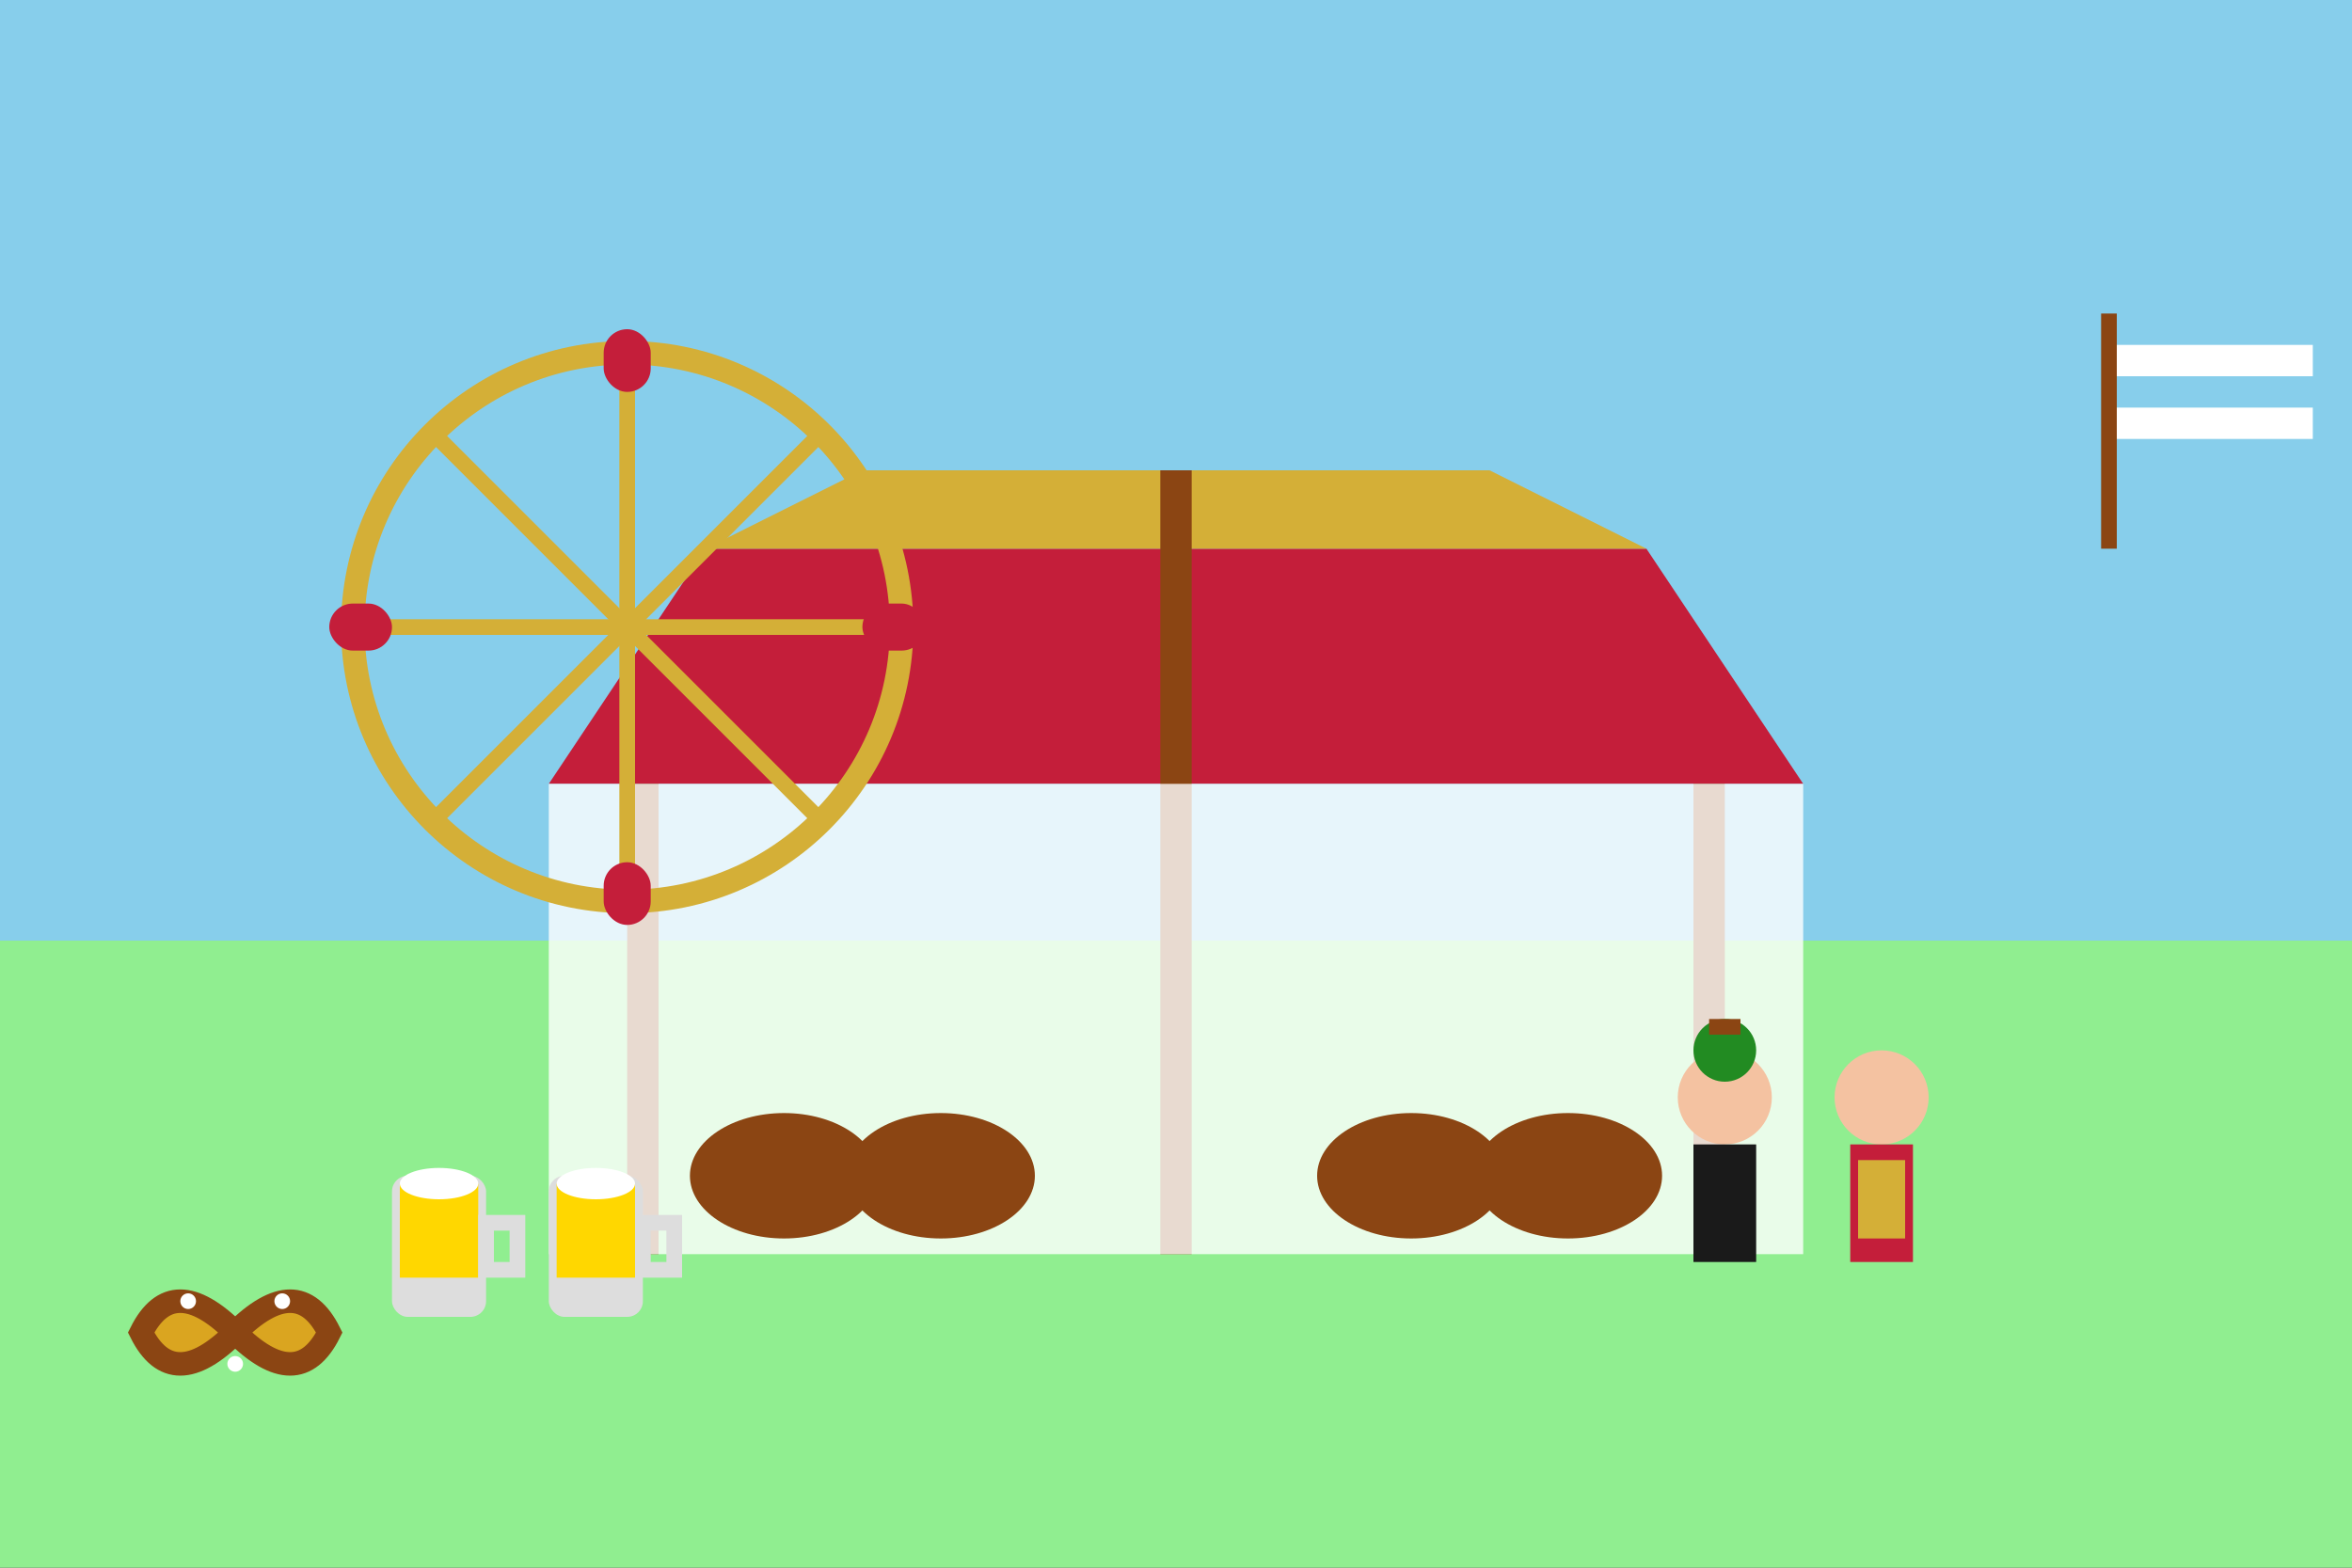 <svg width="300" height="200" viewBox="0 0 300 200" xmlns="http://www.w3.org/2000/svg">
  <rect x="0" y="0" width="300" height="200" fill="#333333" stroke="none"/>
  <!-- Sky background -->
  <rect width="300" height="120" fill="#87ceeb"/>
  
  <!-- Ground -->
  <rect y="120" width="300" height="80" fill="#90EE90"/>
  
  <!-- Beer tent -->
  <g transform="translate(150,100)">
    <!-- Tent roof -->
    <polygon points="-80,0 -60,-30 60,-30 80,0" fill="#c41e3a"/>
    <polygon points="-60,-30 -40,-40 40,-40 60,-30" fill="#d4af37"/>
    
    <!-- Tent poles -->
    <rect x="-70" y="0" width="4" height="60" fill="#8b4513"/>
    <rect x="66" y="0" width="4" height="60" fill="#8b4513"/>
    <rect x="-2" y="-40" width="4" height="100" fill="#8b4513"/>
    
    <!-- Tent sides -->
    <rect x="-80" y="0" width="160" height="60" fill="#fff" opacity="0.8"/>
    
    <!-- Beer barrels -->
    <ellipse cx="-50" cy="50" rx="12" ry="8" fill="#8b4513"/>
    <ellipse cx="-30" cy="50" rx="12" ry="8" fill="#8b4513"/>
    <ellipse cx="30" cy="50" rx="12" ry="8" fill="#8b4513"/>
    <ellipse cx="50" cy="50" rx="12" ry="8" fill="#8b4513"/>
  </g>
  
  <!-- Ferris wheel -->
  <g transform="translate(80,80)">
    <circle cx="0" cy="0" r="35" stroke="#d4af37" stroke-width="3" fill="none"/>
    <!-- Spokes -->
    <line x1="-25" y1="-25" x2="25" y2="25" stroke="#d4af37" stroke-width="2"/>
    <line x1="-25" y1="25" x2="25" y2="-25" stroke="#d4af37" stroke-width="2"/>
    <line x1="0" y1="-35" x2="0" y2="35" stroke="#d4af37" stroke-width="2"/>
    <line x1="-35" y1="0" x2="35" y2="0" stroke="#d4af37" stroke-width="2"/>
    
    <!-- Gondolas -->
    <rect x="-3" y="-38" width="6" height="8" fill="#c41e3a" rx="3"/>
    <rect x="-3" y="30" width="6" height="8" fill="#c41e3a" rx="3"/>
    <rect x="-38" y="-3" width="8" height="6" fill="#c41e3a" rx="3"/>
    <rect x="30" y="-3" width="8" height="6" fill="#c41e3a" rx="3"/>
  </g>
  
  <!-- People celebrating -->
  <g transform="translate(220,140)">
    <!-- Person 1 -->
    <circle cx="0" cy="0" r="6" fill="#f4c2a1"/>
    <rect x="-4" y="6" width="8" height="15" fill="#1a1a1a"/>
    <!-- Traditional hat -->
    <circle cx="0" cy="-6" r="4" fill="#228b22"/>
    <rect x="-2" y="-10" width="4" height="2" fill="#8b4513"/>
    
    <!-- Person 2 -->
    <circle cx="20" cy="0" r="6" fill="#f4c2a1"/>
    <rect x="16" y="6" width="8" height="15" fill="#c41e3a"/>
    <!-- Dirndl apron -->
    <rect x="17" y="8" width="6" height="10" fill="#d4af37"/>
  </g>
  
  <!-- Beer mugs -->
  <g transform="translate(50,150)">
    <!-- Mug 1 -->
    <rect x="0" y="0" width="12" height="18" fill="#ddd" rx="2"/>
    <rect x="1" y="1" width="10" height="12" fill="#ffd700"/>
    <rect x="12" y="6" width="4" height="6" fill="none" stroke="#ddd" stroke-width="2"/>
    <!-- Foam -->
    <ellipse cx="6" cy="1" rx="5" ry="2" fill="white"/>
    
    <!-- Mug 2 -->
    <rect x="20" y="0" width="12" height="18" fill="#ddd" rx="2"/>
    <rect x="21" y="1" width="10" height="12" fill="#ffd700"/>
    <rect x="32" y="6" width="4" height="6" fill="none" stroke="#ddd" stroke-width="2"/>
    <!-- Foam -->
    <ellipse cx="26" cy="1" rx="5" ry="2" fill="white"/>
  </g>
  
  <!-- Bavarian flag -->
  <g transform="translate(270,40)">
    <rect x="0" y="0" width="25" height="4" fill="#87ceeb"/>
    <rect x="0" y="4" width="25" height="4" fill="white"/>
    <rect x="0" y="8" width="25" height="4" fill="#87ceeb"/>
    <rect x="0" y="12" width="25" height="4" fill="white"/>
    <!-- Flag pole -->
    <rect x="-2" y="0" width="2" height="30" fill="#8b4513"/>
  </g>
  
  <!-- Pretzel -->
  <g transform="translate(30,170)">
    <path d="M0,0 Q-8,-8 -12,0 Q-8,8 0,0 Q8,-8 12,0 Q8,8 0,0" 
          stroke="#8b4513" stroke-width="3" fill="#daa520"/>
    <!-- Salt dots -->
    <circle cx="-6" cy="-4" r="1" fill="white"/>
    <circle cx="6" cy="-4" r="1" fill="white"/>
    <circle cx="0" cy="4" r="1" fill="white"/>
  </g>
</svg>
